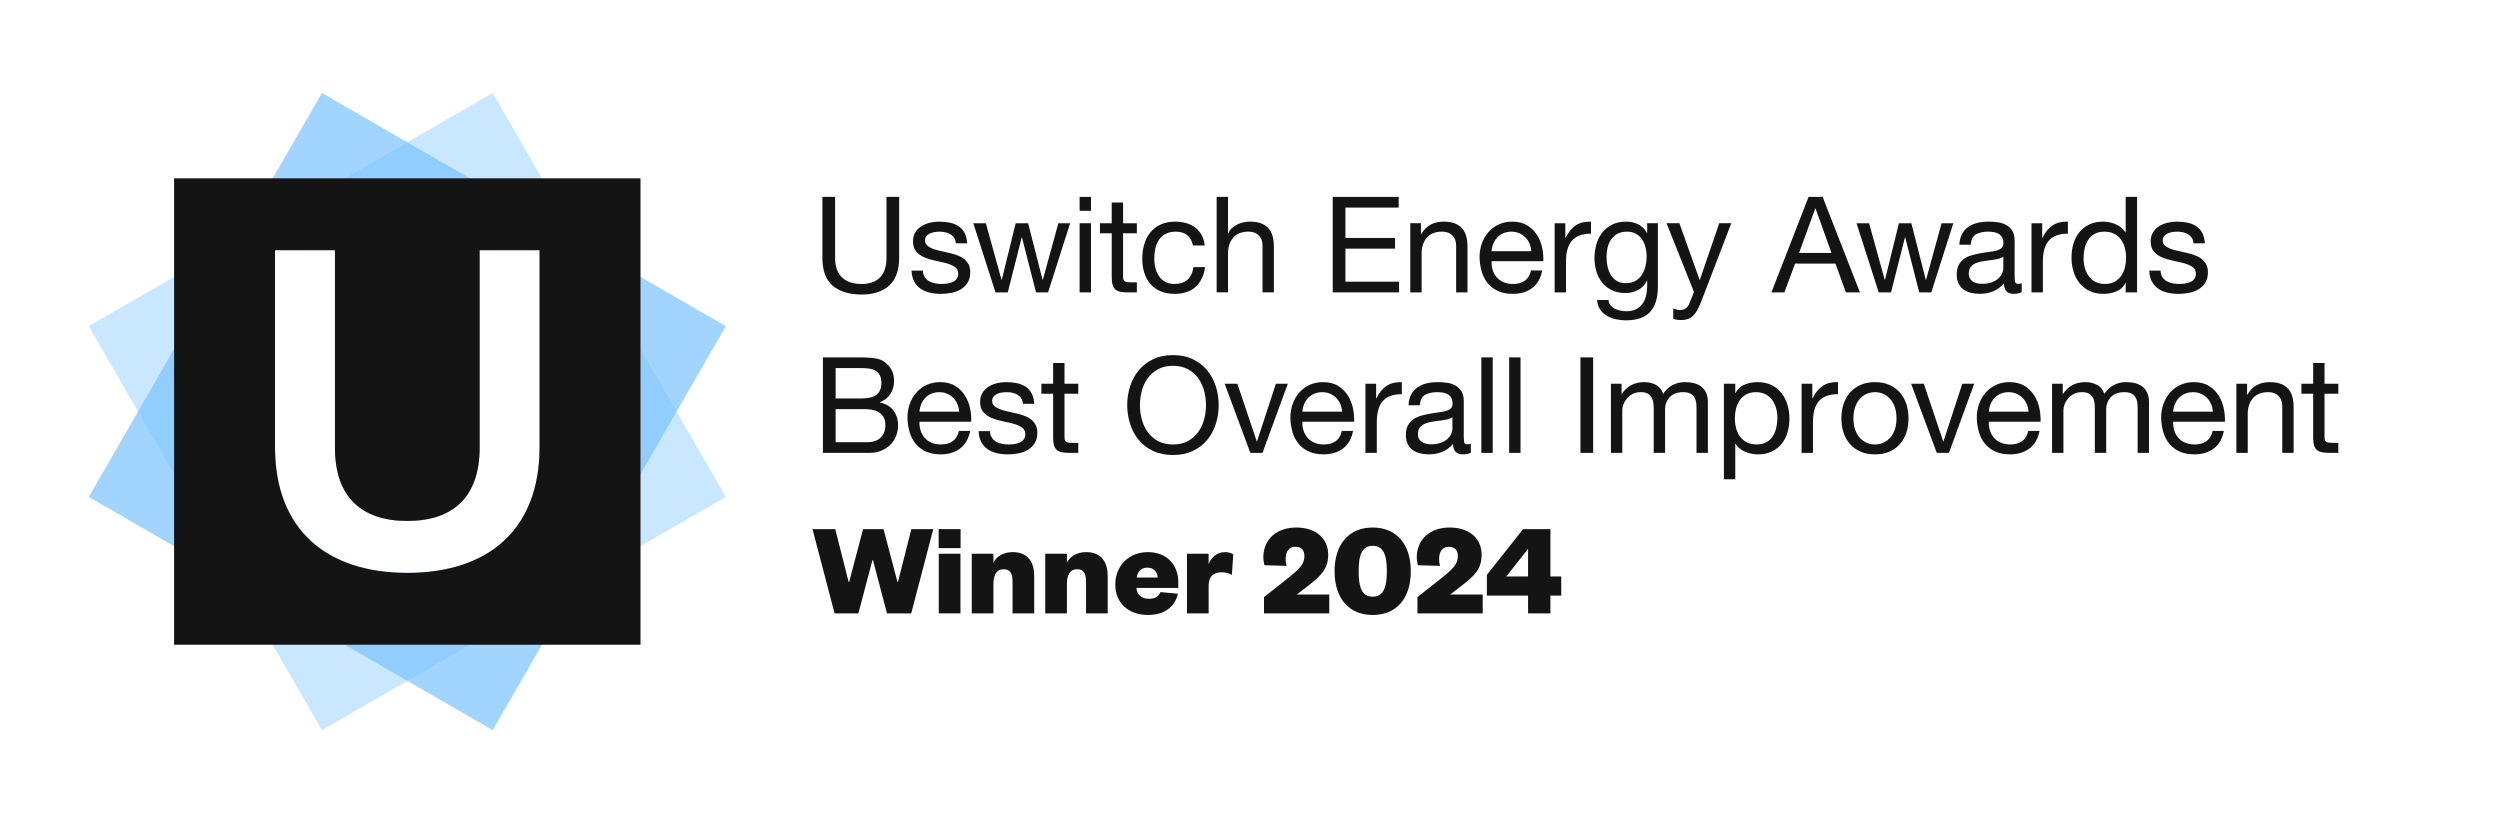 <?xml version="1.0" encoding="UTF-8"?>
<svg id="_01-Telecoms-Awards-MAIN" data-name="01-Telecoms-Awards-MAIN" xmlns="http://www.w3.org/2000/svg" viewBox="0 0 2429.95 800">
  <defs>
    <style>
      .cls-1 {
        opacity: .7;
      }

      .cls-1, .cls-2 {
        fill: #79c3ff;
        isolation: isolate;
      }

      .cls-1, .cls-2, .cls-3 {
        stroke-width: 0px;
      }

      .cls-2 {
        opacity: .4;
      }

      .cls-3 {
        fill: #141414;
      }
    </style>
  </defs>
  <g id="Uswitch-Awards-Logo">
    <g id="U_Logo" data-name="U Logo">
      <path id="_2" data-name="2" class="cls-1" d="m312.92,90.36L86.25,482.97l392.61,226.67,226.67-392.61L312.92,90.36Zm82.97,466.47c-77.23,0-128.57-42.28-128.57-122.1v-191.56h58.25v191.99c0,48.32,26.32,71.19,70.32,71.19s70.32-22.86,70.32-71.19v-191.99h58.25v191.56c0,79.82-49.62,122.1-128.57,122.1Z"/>
      <path id="_1" data-name="1" class="cls-2" d="m478.85,90.36L86.25,317.03l226.67,392.61,392.61-226.67L478.85,90.36Zm-82.97,466.47c-77.23,0-128.57-42.28-128.57-122.1v-191.56h58.25v191.99c0,48.32,26.32,71.19,70.32,71.19s70.32-22.86,70.32-71.19v-191.99h58.25v191.56c0,79.82-49.62,122.1-128.57,122.1Z"/>
      <path id="U" class="cls-3" d="m169.21,173.33v453.34h453.34V173.33H169.21Zm355.24,261.4c0,79.82-49.62,122.1-128.57,122.1s-128.57-42.28-128.57-122.1v-191.56h58.25v191.99c0,48.32,26.32,71.19,70.32,71.19s70.32-22.86,70.32-71.19v-191.99h58.25v191.56Z"/>
    </g>
    <g>
      <path class="cls-3" d="m864.48,277.37c-6.33,5.94-15.34,8.91-27.04,8.91s-21.3-2.84-28.01-8.52c-6.72-5.68-10.08-14.71-10.08-27.1v-59.28h12.35v59.28c0,8.32,2.21,14.62,6.63,18.92s10.79,6.44,19.11,6.44c7.89,0,13.89-2.15,18-6.44,4.12-4.29,6.18-10.6,6.18-18.92v-59.28h12.35v59.28c0,11.87-3.17,20.78-9.49,26.71Z"/>
      <path class="cls-3" d="m898.75,269.18c1.04,1.69,2.4,3.03,4.09,4.03,1.69,1,3.6,1.71,5.72,2.15,2.12.43,4.31.65,6.57.65,1.73,0,3.55-.13,5.46-.39,1.91-.26,3.66-.74,5.26-1.43,1.6-.69,2.92-1.71,3.96-3.06,1.04-1.34,1.56-3.06,1.56-5.14,0-2.86-1.08-5.02-3.25-6.5-2.17-1.47-4.88-2.67-8.12-3.57-3.25-.91-6.78-1.73-10.59-2.47-3.82-.74-7.35-1.78-10.6-3.12-3.25-1.34-5.96-3.23-8.12-5.65-2.17-2.43-3.25-5.81-3.25-10.14,0-3.38.76-6.28,2.28-8.71,1.52-2.43,3.46-4.4,5.85-5.92,2.38-1.52,5.07-2.64,8.06-3.38,2.99-.74,5.96-1.1,8.9-1.1,3.81,0,7.32.33,10.53.98,3.21.65,6.04,1.78,8.52,3.38,2.47,1.6,4.44,3.77,5.91,6.5,1.47,2.73,2.34,6.13,2.6,10.21h-11.05c-.17-2.17-.74-3.96-1.69-5.4-.95-1.43-2.17-2.58-3.64-3.44-1.47-.87-3.1-1.5-4.88-1.89-1.78-.39-3.58-.58-5.4-.58-1.65,0-3.31.13-5,.39-1.69.26-3.23.71-4.62,1.36-1.39.65-2.51,1.52-3.38,2.6-.87,1.08-1.3,2.49-1.3,4.23,0,1.91.67,3.49,2.01,4.75,1.34,1.26,3.06,2.3,5.14,3.12,2.08.82,4.42,1.52,7.02,2.08,2.6.56,5.2,1.15,7.8,1.75,2.77.61,5.48,1.34,8.12,2.21,2.64.87,4.98,2.01,7.02,3.44,2.04,1.43,3.68,3.23,4.94,5.4,1.26,2.17,1.89,4.85,1.89,8.06,0,4.07-.85,7.45-2.54,10.14-1.69,2.69-3.9,4.85-6.63,6.5-2.73,1.65-5.81,2.8-9.23,3.45-3.42.65-6.83.98-10.21.98-3.73,0-7.28-.39-10.66-1.17-3.38-.78-6.37-2.06-8.97-3.83-2.6-1.77-4.68-4.12-6.24-7.02-1.56-2.9-2.43-6.43-2.6-10.59h11.05c.09,2.43.65,4.48,1.69,6.17Z"/>
      <path class="cls-3" d="m1006.99,284.19l-13.65-53.43h-.26l-13.52,53.43h-11.96l-21.58-67.21h12.22l15.21,54.99h.26l13.52-54.99h12.09l14.04,54.99h.26l15.08-54.99h11.44l-21.45,67.21h-11.7Z"/>
      <path class="cls-3" d="m1049.37,204.89v-13.52h11.05v13.52h-11.05Zm11.05,12.09v67.21h-11.05v-67.21h11.05Z"/>
      <path class="cls-3" d="m1105.01,216.98v9.75h-13.39v41.73c0,1.3.11,2.34.32,3.12.22.78.63,1.39,1.24,1.82.61.43,1.45.71,2.54.85,1.08.13,2.49.19,4.22.19h5.07v9.75h-8.45c-2.86,0-5.31-.19-7.34-.58-2.04-.39-3.68-1.1-4.94-2.15-1.26-1.04-2.19-2.51-2.79-4.42-.61-1.91-.91-4.42-.91-7.54v-42.77h-11.44v-9.75h11.44v-20.15h11.05v20.15h13.39Z"/>
      <path class="cls-3" d="m1154.03,228.68c-2.77-2.34-6.5-3.51-11.18-3.51-3.99,0-7.33.74-10.01,2.21-2.69,1.47-4.83,3.42-6.43,5.85-1.6,2.43-2.75,5.22-3.45,8.38-.69,3.17-1.04,6.44-1.04,9.82,0,3.12.37,6.15,1.11,9.1.74,2.95,1.88,5.57,3.45,7.87,1.56,2.3,3.59,4.14,6.11,5.52,2.51,1.39,5.5,2.08,8.97,2.08,5.46,0,9.73-1.43,12.81-4.29,3.08-2.86,4.96-6.89,5.66-12.09h11.31c-1.21,8.32-4.31,14.73-9.29,19.24-4.98,4.51-11.76,6.76-20.34,6.76-5.12,0-9.64-.82-13.58-2.47-3.95-1.65-7.24-3.99-9.88-7.02-2.64-3.03-4.64-6.65-5.98-10.85-1.34-4.2-2.01-8.82-2.01-13.84s.65-9.73,1.95-14.11c1.3-4.38,3.27-8.19,5.92-11.44,2.64-3.25,5.96-5.81,9.95-7.67,3.99-1.86,8.62-2.79,13.91-2.79,3.81,0,7.39.46,10.72,1.37,3.34.91,6.28,2.32,8.84,4.22,2.56,1.91,4.66,4.31,6.31,7.22,1.65,2.9,2.68,6.35,3.12,10.33h-11.44c-.87-4.25-2.69-7.54-5.46-9.88Z"/>
      <path class="cls-3" d="m1193.6,191.37v35.49h.26c.87-2.08,2.08-3.83,3.64-5.27,1.56-1.43,3.32-2.6,5.27-3.51,1.95-.91,3.99-1.58,6.11-2.02,2.12-.43,4.18-.65,6.17-.65,4.42,0,8.1.61,11.05,1.82,2.95,1.21,5.33,2.9,7.15,5.07,1.82,2.17,3.1,4.75,3.83,7.73.74,2.99,1.11,6.31,1.11,9.94v44.2h-11.05v-45.5c0-4.16-1.21-7.45-3.64-9.88-2.43-2.43-5.76-3.64-10.01-3.64-3.38,0-6.3.52-8.78,1.56-2.47,1.04-4.53,2.51-6.17,4.42-1.65,1.91-2.88,4.14-3.71,6.69-.82,2.56-1.23,5.35-1.23,8.39v37.96h-11.05v-92.82h11.05Z"/>
      <path class="cls-3" d="m1359.48,191.37v10.4h-51.74v29.51h48.23v10.4h-48.23v32.11h52.13v10.4h-64.48v-92.82h64.09Z"/>
      <path class="cls-3" d="m1381.15,216.98v10.66h.26c4.59-8.15,11.87-12.22,21.84-12.22,4.42,0,8.1.61,11.05,1.82,2.95,1.21,5.33,2.9,7.15,5.07,1.82,2.17,3.1,4.75,3.83,7.73.74,2.99,1.11,6.31,1.11,9.94v44.2h-11.05v-45.5c0-4.16-1.21-7.45-3.64-9.88-2.43-2.43-5.76-3.64-10.01-3.64-3.38,0-6.3.52-8.78,1.56-2.47,1.04-4.53,2.51-6.17,4.42-1.65,1.91-2.88,4.14-3.71,6.69-.82,2.56-1.23,5.35-1.23,8.39v37.96h-11.05v-67.21h10.4Z"/>
      <path class="cls-3" d="m1489.31,279.9c-5.03,3.81-11.35,5.72-18.98,5.72-5.37,0-10.03-.87-13.97-2.6-3.94-1.73-7.26-4.16-9.95-7.28-2.69-3.12-4.7-6.85-6.04-11.18-1.34-4.33-2.1-9.06-2.27-14.17,0-5.11.78-9.79,2.34-14.04,1.56-4.25,3.75-7.93,6.56-11.05,2.82-3.12,6.15-5.55,10.01-7.28,3.85-1.73,8.08-2.6,12.67-2.6,5.98,0,10.94,1.23,14.88,3.71,3.94,2.47,7.11,5.61,9.49,9.42,2.38,3.81,4.03,7.97,4.94,12.48.91,4.51,1.28,8.8,1.11,12.87h-50.31c-.09,2.95.26,5.74,1.04,8.39.78,2.64,2.04,4.98,3.77,7.02,1.73,2.04,3.94,3.66,6.63,4.88,2.69,1.21,5.85,1.82,9.49,1.82,4.68,0,8.51-1.08,11.5-3.25,2.99-2.17,4.96-5.46,5.92-9.88h10.92c-1.47,7.54-4.72,13.22-9.75,17.03Zm-2.67-43.16c-1-2.34-2.34-4.35-4.03-6.04-1.69-1.69-3.68-3.03-5.98-4.03-2.3-1-4.83-1.5-7.61-1.5s-5.44.5-7.74,1.5c-2.3,1-4.27,2.36-5.91,4.09-1.65,1.73-2.95,3.75-3.9,6.05-.96,2.3-1.52,4.74-1.69,7.34h38.61c-.17-2.6-.76-5.07-1.75-7.41Z"/>
      <path class="cls-3" d="m1521.47,216.98v14.17h.26c2.69-5.46,5.98-9.49,9.88-12.09,3.9-2.6,8.84-3.81,14.82-3.64v11.7c-4.42,0-8.19.61-11.31,1.82-3.12,1.21-5.63,2.99-7.54,5.33-1.91,2.34-3.29,5.18-4.16,8.52-.87,3.34-1.3,7.17-1.3,11.5v29.9h-11.05v-67.21h10.4Z"/>
      <path class="cls-3" d="m1603.89,303.17c-5.03,5.46-12.92,8.19-23.66,8.19-3.12,0-6.3-.35-9.55-1.04-3.25-.69-6.2-1.82-8.84-3.38-2.64-1.56-4.83-3.6-6.57-6.11-1.73-2.51-2.69-5.59-2.86-9.23h11.05c.08,1.99.71,3.68,1.88,5.07,1.17,1.39,2.6,2.51,4.29,3.38,1.69.87,3.53,1.5,5.52,1.89,1.99.39,3.9.58,5.72.58,3.64,0,6.71-.63,9.23-1.89,2.51-1.26,4.59-2.99,6.24-5.2,1.65-2.21,2.84-4.88,3.58-8,.74-3.12,1.1-6.54,1.1-10.27v-4.42h-.26c-1.91,4.16-4.79,7.21-8.64,9.17-3.86,1.95-7.95,2.92-12.29,2.92-5.03,0-9.41-.91-13.13-2.73-3.73-1.82-6.85-4.27-9.36-7.34-2.51-3.08-4.4-6.67-5.66-10.79-1.26-4.12-1.88-8.47-1.88-13.06,0-3.99.52-8.08,1.56-12.29,1.04-4.2,2.77-8.02,5.2-11.44,2.43-3.42,5.63-6.24,9.62-8.45,3.99-2.21,8.88-3.31,14.69-3.31,4.25,0,8.15.93,11.7,2.79,3.55,1.86,6.33,4.66,8.32,8.39h.13v-9.62h10.4v61.49c0,11.01-2.51,19.24-7.54,24.7Zm-14.11-30.23c2.56-1.52,4.62-3.51,6.18-5.98,1.56-2.47,2.71-5.27,3.44-8.38.74-3.12,1.11-6.24,1.11-9.36,0-2.95-.35-5.85-1.04-8.71-.69-2.86-1.8-5.44-3.32-7.73-1.52-2.3-3.49-4.14-5.92-5.52-2.43-1.39-5.37-2.08-8.84-2.08s-6.59.67-9.1,2.02c-2.51,1.34-4.57,3.14-6.17,5.4-1.61,2.25-2.78,4.85-3.51,7.8-.74,2.95-1.1,6.02-1.1,9.23,0,3.03.3,6.07.91,9.1.61,3.03,1.65,5.79,3.12,8.25,1.47,2.47,3.42,4.46,5.85,5.98,2.43,1.52,5.46,2.27,9.1,2.27s6.74-.76,9.29-2.27Z"/>
      <path class="cls-3" d="m1653.52,293.16c-1.3,3.29-2.58,6.06-3.83,8.32-1.26,2.25-2.64,4.09-4.16,5.52-1.52,1.43-3.21,2.47-5.07,3.12-1.86.65-4.01.98-6.43.98-1.3,0-2.6-.09-3.9-.26-1.3-.17-2.56-.48-3.77-.91v-10.14c.95.43,2.06.8,3.31,1.1,1.26.3,2.32.46,3.19.46,2.25,0,4.14-.54,5.65-1.62,1.52-1.08,2.67-2.62,3.45-4.62l4.55-11.31-26.65-66.82h12.48l19.63,54.99h.26l18.85-54.99h11.7l-29.25,76.18Z"/>
      <path class="cls-3" d="m1771.56,191.37l36.27,92.82h-13.65l-10.14-27.95h-39.26l-10.4,27.95h-12.61l36.14-92.82h13.65Zm8.58,54.47l-15.47-43.29h-.26l-15.73,43.29h31.46Z"/>
      <path class="cls-3" d="m1865.46,284.19l-13.65-53.43h-.26l-13.52,53.43h-11.96l-21.58-67.21h12.22l15.21,54.99h.26l13.52-54.99h12.09l14.04,54.99h.26l15.08-54.99h11.44l-21.45,67.21h-11.7Z"/>
      <path class="cls-3" d="m1965.09,283.93c-1.91,1.12-4.55,1.69-7.93,1.69-2.86,0-5.13-.8-6.82-2.41-1.69-1.6-2.54-4.23-2.54-7.86-3.04,3.64-6.57,6.26-10.6,7.86-4.03,1.6-8.38,2.41-13.06,2.41-3.04,0-5.92-.35-8.65-1.04-2.73-.69-5.09-1.78-7.08-3.25-1.99-1.47-3.57-3.4-4.75-5.79-1.17-2.38-1.75-5.27-1.75-8.65,0-3.81.65-6.93,1.95-9.36,1.3-2.43,3.01-4.4,5.13-5.92,2.12-1.52,4.55-2.67,7.28-3.44,2.73-.78,5.53-1.43,8.38-1.95,3.03-.61,5.92-1.06,8.65-1.37,2.73-.3,5.13-.74,7.21-1.3,2.08-.56,3.73-1.39,4.94-2.47,1.21-1.08,1.82-2.66,1.82-4.74,0-2.43-.46-4.38-1.37-5.85-.91-1.47-2.08-2.6-3.51-3.38-1.43-.78-3.03-1.3-4.81-1.56-1.78-.26-3.53-.39-5.27-.39-4.68,0-8.58.89-11.7,2.67-3.12,1.78-4.81,5.13-5.07,10.08h-11.05c.17-4.16,1.04-7.67,2.6-10.53,1.56-2.86,3.64-5.18,6.24-6.96,2.6-1.78,5.57-3.05,8.91-3.83,3.33-.78,6.91-1.17,10.72-1.17,3.03,0,6.04.22,9.04.65s5.7,1.32,8.12,2.66c2.42,1.34,4.38,3.22,5.85,5.64,1.47,2.42,2.21,5.58,2.21,9.47v34.51c0,2.6.15,4.5.46,5.71.3,1.21,1.32,1.82,3.06,1.82.95,0,2.08-.17,3.38-.52v8.58Zm-17.94-34.45c-1.39,1.04-3.21,1.79-5.46,2.26-2.25.48-4.62.86-7.08,1.16-2.47.3-4.96.65-7.47,1.04-2.51.39-4.77,1.01-6.76,1.87-1.99.86-3.62,2.09-4.88,3.69-1.26,1.6-1.88,3.77-1.88,6.53,0,1.81.37,3.34,1.11,4.59.74,1.25,1.69,2.26,2.86,3.04,1.17.78,2.54,1.34,4.1,1.68,1.56.35,3.21.52,4.94.52,3.64,0,6.76-.5,9.36-1.49,2.6-.99,4.72-2.24,6.37-3.75,1.64-1.51,2.86-3.15,3.64-4.92s1.17-3.43,1.17-4.98v-11.25Z"/>
      <path class="cls-3" d="m1984.99,216.98v14.17h.26c2.69-5.46,5.98-9.49,9.88-12.09,3.9-2.6,8.84-3.81,14.82-3.64v11.7c-4.42,0-8.19.61-11.31,1.82-3.12,1.21-5.63,2.99-7.54,5.33-1.91,2.34-3.29,5.18-4.16,8.52-.87,3.34-1.3,7.17-1.3,11.5v29.9h-11.05v-67.21h10.4Z"/>
      <path class="cls-3" d="m2066.12,284.19v-9.1h-.26c-1.82,3.73-4.68,6.41-8.58,8.06-3.9,1.65-8.19,2.47-12.87,2.47-5.2,0-9.73-.96-13.58-2.86-3.86-1.91-7.06-4.46-9.62-7.67-2.56-3.21-4.49-6.93-5.79-11.18-1.3-4.25-1.95-8.75-1.95-13.52s.63-9.27,1.89-13.52c1.25-4.25,3.16-7.95,5.72-11.12,2.55-3.16,5.76-5.68,9.62-7.54,3.86-1.86,8.34-2.79,13.46-2.79,1.73,0,3.59.17,5.59.52,1.99.35,3.99.93,5.98,1.75,1.99.82,3.88,1.91,5.66,3.25,1.78,1.34,3.27,3.01,4.49,5h.26v-34.58h11.05v92.82h-11.05Zm-39.71-23.85c.82,2.99,2.08,5.65,3.77,8,1.69,2.34,3.86,4.2,6.5,5.59,2.64,1.39,5.74,2.08,9.29,2.08s6.89-.74,9.49-2.21c2.6-1.47,4.72-3.4,6.37-5.79,1.65-2.38,2.84-5.09,3.58-8.12.74-3.03,1.1-6.11,1.1-9.23,0-3.29-.39-6.48-1.17-9.56-.78-3.08-2.01-5.78-3.71-8.12-1.69-2.34-3.88-4.22-6.56-5.65-2.69-1.43-5.94-2.15-9.75-2.15s-6.89.74-9.49,2.21c-2.6,1.47-4.68,3.42-6.24,5.85-1.56,2.43-2.69,5.2-3.38,8.32-.69,3.12-1.04,6.33-1.04,9.62,0,3.12.41,6.17,1.24,9.17Z"/>
      <path class="cls-3" d="m2101.73,269.18c1.04,1.69,2.41,3.03,4.1,4.03,1.69,1,3.59,1.71,5.72,2.15,2.12.43,4.31.65,6.57.65,1.73,0,3.55-.13,5.46-.39,1.91-.26,3.66-.74,5.26-1.43,1.6-.69,2.92-1.71,3.96-3.06,1.04-1.34,1.56-3.06,1.56-5.14,0-2.86-1.08-5.02-3.25-6.5-2.17-1.47-4.88-2.67-8.12-3.57-3.25-.91-6.78-1.73-10.6-2.47-3.81-.74-7.34-1.78-10.59-3.12-3.25-1.34-5.96-3.23-8.12-5.65-2.17-2.43-3.25-5.81-3.25-10.14,0-3.38.76-6.28,2.28-8.71,1.51-2.43,3.46-4.4,5.85-5.92,2.38-1.52,5.07-2.64,8.06-3.38,2.99-.74,5.96-1.1,8.91-1.1,3.81,0,7.32.33,10.53.98,3.21.65,6.04,1.78,8.51,3.38,2.47,1.6,4.44,3.77,5.92,6.5,1.47,2.73,2.34,6.13,2.6,10.21h-11.05c-.17-2.17-.74-3.96-1.69-5.4-.96-1.43-2.17-2.58-3.64-3.44-1.48-.87-3.1-1.5-4.88-1.89-1.78-.39-3.58-.58-5.4-.58-1.65,0-3.32.13-5,.39-1.69.26-3.23.71-4.62,1.36-1.39.65-2.51,1.52-3.38,2.6-.87,1.08-1.3,2.49-1.3,4.23,0,1.91.67,3.49,2.01,4.75,1.34,1.26,3.06,2.3,5.13,3.12,2.08.82,4.42,1.52,7.02,2.08,2.6.56,5.2,1.15,7.8,1.75,2.77.61,5.48,1.34,8.12,2.21,2.64.87,4.98,2.01,7.02,3.44,2.04,1.43,3.68,3.23,4.94,5.4,1.26,2.17,1.88,4.85,1.88,8.06,0,4.07-.84,7.45-2.53,10.14-1.69,2.69-3.9,4.85-6.63,6.5-2.73,1.65-5.81,2.8-9.23,3.45-3.42.65-6.83.98-10.21.98-3.73,0-7.28-.39-10.66-1.17-3.38-.78-6.37-2.06-8.97-3.83-2.6-1.77-4.68-4.12-6.24-7.02-1.56-2.9-2.43-6.43-2.6-10.59h11.05c.08,2.43.65,4.48,1.69,6.17Z"/>
      <path class="cls-3" d="m833.54,347.37c1.99,0,4.14.02,6.43.06,2.3.04,4.57.17,6.83.39,2.25.22,4.35.54,6.3.98,1.95.44,3.62,1.08,5,1.95,3.03,1.82,5.61,4.33,7.74,7.54,2.12,3.21,3.18,7.15,3.18,11.83,0,4.94-1.19,9.21-3.57,12.81-2.38,3.6-5.79,6.26-10.21,8v.26c5.72,1.21,10.09,3.81,13.13,7.8,3.03,3.99,4.55,8.84,4.55,14.56,0,3.38-.61,6.67-1.82,9.88-1.21,3.21-3.01,6.04-5.39,8.51-2.38,2.47-5.33,4.46-8.84,5.98-3.51,1.52-7.56,2.28-12.16,2.28h-44.85v-92.82h33.67Zm3.38,39.91c7.02,0,12.07-1.23,15.14-3.71,3.08-2.47,4.62-6.17,4.62-11.12,0-3.29-.52-5.89-1.56-7.8-1.04-1.91-2.47-3.38-4.29-4.42-1.82-1.04-3.92-1.71-6.31-2.01-2.38-.3-4.92-.46-7.6-.46h-24.7v29.51h24.7Zm6.24,42.51c5.46,0,9.73-1.47,12.8-4.42,3.08-2.95,4.62-7.02,4.62-12.22,0-3.03-.57-5.54-1.69-7.54-1.13-1.99-2.62-3.58-4.49-4.75-1.86-1.17-4.01-1.99-6.43-2.47-2.43-.48-4.94-.71-7.54-.71h-28.21v32.11h30.94Z"/>
      <path class="cls-3" d="m933.24,435.9c-5.03,3.81-11.35,5.72-18.98,5.72-5.38,0-10.03-.87-13.98-2.6-3.94-1.73-7.26-4.16-9.94-7.28-2.69-3.12-4.7-6.84-6.04-11.18-1.34-4.33-2.1-9.06-2.28-14.17,0-5.11.78-9.79,2.34-14.04,1.56-4.25,3.75-7.93,6.57-11.05,2.82-3.12,6.15-5.55,10.01-7.28,3.86-1.73,8.08-2.6,12.67-2.6,5.98,0,10.94,1.23,14.88,3.7,3.94,2.47,7.11,5.61,9.49,9.43,2.38,3.81,4.03,7.97,4.94,12.48.91,4.51,1.28,8.8,1.1,12.87h-50.31c-.09,2.95.26,5.74,1.04,8.38.78,2.64,2.04,4.99,3.77,7.02,1.73,2.04,3.94,3.66,6.63,4.88,2.69,1.21,5.85,1.82,9.49,1.82,4.68,0,8.52-1.08,11.5-3.25,2.99-2.17,4.96-5.46,5.92-9.88h10.92c-1.47,7.54-4.72,13.22-9.75,17.03Zm-2.67-43.16c-1-2.34-2.34-4.35-4.03-6.04-1.69-1.69-3.68-3.03-5.98-4.03-2.3-1-4.83-1.49-7.6-1.49s-5.44.5-7.74,1.49c-2.3,1-4.27,2.36-5.92,4.1-1.65,1.73-2.95,3.75-3.9,6.04-.95,2.3-1.52,4.75-1.69,7.34h38.61c-.17-2.6-.76-5.07-1.76-7.41Z"/>
      <path class="cls-3" d="m963.93,425.18c1.04,1.69,2.41,3.03,4.1,4.03,1.69,1,3.59,1.71,5.72,2.15,2.12.43,4.31.65,6.56.65,1.73,0,3.55-.13,5.46-.39,1.91-.26,3.66-.74,5.27-1.43,1.6-.69,2.92-1.71,3.96-3.06,1.04-1.34,1.56-3.05,1.56-5.13,0-2.86-1.08-5.03-3.25-6.5-2.17-1.47-4.88-2.67-8.12-3.58-3.25-.91-6.78-1.73-10.59-2.47-3.81-.74-7.34-1.78-10.59-3.12-3.25-1.34-5.96-3.23-8.12-5.65-2.17-2.43-3.25-5.81-3.25-10.14,0-3.38.76-6.28,2.27-8.71,1.52-2.42,3.47-4.4,5.85-5.92,2.38-1.52,5.07-2.64,8.06-3.38,2.99-.74,5.96-1.1,8.91-1.1,3.81,0,7.32.32,10.53.97,3.21.65,6.04,1.78,8.51,3.38,2.47,1.6,4.44,3.77,5.92,6.5,1.47,2.73,2.34,6.13,2.6,10.21h-11.05c-.17-2.17-.74-3.96-1.69-5.4-.96-1.43-2.17-2.58-3.64-3.44-1.47-.87-3.1-1.5-4.88-1.88-1.78-.39-3.58-.58-5.39-.58-1.65,0-3.32.13-5,.39-1.69.26-3.23.71-4.62,1.37-1.39.65-2.51,1.52-3.38,2.6-.87,1.08-1.3,2.49-1.3,4.22,0,1.91.67,3.49,2.01,4.75,1.34,1.26,3.05,2.3,5.13,3.12,2.08.83,4.42,1.52,7.02,2.08,2.6.56,5.2,1.15,7.8,1.76,2.77.61,5.48,1.34,8.12,2.21,2.64.87,4.98,2.02,7.02,3.45,2.04,1.43,3.68,3.23,4.94,5.39,1.25,2.17,1.88,4.86,1.88,8.06,0,4.07-.84,7.45-2.54,10.14-1.69,2.69-3.9,4.85-6.63,6.5-2.73,1.65-5.81,2.79-9.23,3.45-3.42.65-6.83.97-10.21.97-3.73,0-7.28-.39-10.66-1.17-3.38-.78-6.37-2.06-8.97-3.83-2.6-1.78-4.68-4.12-6.24-7.02-1.56-2.9-2.43-6.44-2.6-10.6h11.05c.08,2.43.65,4.49,1.69,6.18Z"/>
      <path class="cls-3" d="m1048.06,372.98v9.75h-13.39v41.73c0,1.3.11,2.34.33,3.12.21.78.63,1.39,1.24,1.82.6.43,1.45.71,2.53.84,1.08.13,2.49.2,4.23.2h5.07v9.75h-8.45c-2.86,0-5.31-.2-7.35-.58-2.04-.39-3.68-1.11-4.94-2.15-1.26-1.04-2.19-2.51-2.79-4.42-.61-1.91-.91-4.42-.91-7.54v-42.77h-11.44v-9.75h11.44v-20.15h11.05v20.15h13.39Z"/>
      <path class="cls-3" d="m1098.43,375.52c1.86-5.85,4.66-11.03,8.38-15.54,3.73-4.51,8.36-8.1,13.91-10.79,5.54-2.69,12-4.03,19.37-4.03s13.82,1.34,19.37,4.03c5.54,2.69,10.18,6.28,13.91,10.79,3.72,4.51,6.52,9.68,8.38,15.54,1.86,5.85,2.79,11.94,2.79,18.26s-.93,12.42-2.79,18.27c-1.87,5.85-4.66,11.03-8.38,15.53-3.73,4.51-8.37,8.08-13.91,10.73-5.55,2.64-12,3.96-19.37,3.96s-13.83-1.32-19.37-3.96c-5.55-2.64-10.18-6.22-13.91-10.73-3.73-4.5-6.52-9.68-8.38-15.53-1.87-5.85-2.79-11.94-2.79-18.27s.93-12.42,2.79-18.26Zm11.38,32.11c1.21,4.55,3.12,8.65,5.72,12.29,2.6,3.64,5.94,6.57,10.01,8.78,4.07,2.21,8.93,3.31,14.56,3.31s10.49-1.1,14.56-3.31c4.07-2.21,7.41-5.13,10.01-8.78,2.6-3.64,4.5-7.73,5.72-12.29,1.21-4.55,1.82-9.17,1.82-13.85s-.61-9.29-1.82-13.84c-1.21-4.55-3.12-8.65-5.72-12.29-2.6-3.64-5.94-6.56-10.01-8.77-4.07-2.21-8.93-3.31-14.56-3.31s-10.49,1.1-14.56,3.31c-4.07,2.21-7.41,5.14-10.01,8.77-2.6,3.64-4.51,7.74-5.72,12.29-1.21,4.55-1.82,9.17-1.82,13.84s.61,9.3,1.82,13.85Z"/>
      <path class="cls-3" d="m1215.31,440.19l-24.96-67.21h12.35l18.85,56.03h.26l18.33-56.03h11.57l-24.57,67.21h-11.83Z"/>
      <path class="cls-3" d="m1305.42,435.9c-5.03,3.81-11.35,5.72-18.98,5.72-5.37,0-10.03-.87-13.97-2.6-3.94-1.73-7.26-4.16-9.95-7.28-2.69-3.12-4.7-6.84-6.04-11.18-1.34-4.33-2.1-9.06-2.27-14.17,0-5.11.78-9.79,2.34-14.04,1.56-4.25,3.75-7.93,6.56-11.05,2.82-3.12,6.15-5.55,10.01-7.28,3.85-1.73,8.08-2.6,12.67-2.6,5.98,0,10.94,1.23,14.88,3.7,3.94,2.47,7.11,5.61,9.49,9.43,2.38,3.81,4.03,7.97,4.94,12.48.91,4.51,1.28,8.8,1.11,12.87h-50.31c-.09,2.95.26,5.74,1.04,8.38.78,2.64,2.04,4.99,3.77,7.02,1.73,2.04,3.94,3.66,6.63,4.88,2.69,1.21,5.85,1.82,9.49,1.82,4.68,0,8.51-1.08,11.5-3.25,2.99-2.17,4.96-5.46,5.92-9.88h10.92c-1.47,7.54-4.72,13.22-9.75,17.03Zm-2.67-43.16c-1-2.34-2.34-4.35-4.03-6.04s-3.68-3.03-5.98-4.03c-2.3-1-4.83-1.49-7.61-1.49s-5.44.5-7.74,1.49c-2.3,1-4.27,2.36-5.91,4.1-1.65,1.73-2.95,3.75-3.9,6.04-.96,2.3-1.52,4.75-1.69,7.34h38.61c-.17-2.6-.76-5.07-1.75-7.41Z"/>
      <path class="cls-3" d="m1337.58,372.98v14.17h.26c2.69-5.46,5.98-9.49,9.88-12.09,3.9-2.6,8.84-3.81,14.82-3.64v11.7c-4.42,0-8.19.61-11.31,1.82-3.12,1.21-5.63,2.99-7.54,5.33-1.91,2.34-3.29,5.18-4.16,8.51-.87,3.34-1.3,7.17-1.3,11.51v29.9h-11.05v-67.21h10.4Z"/>
      <path class="cls-3" d="m1429.67,439.93c-1.91,1.12-4.55,1.69-7.93,1.69-2.86,0-5.13-.8-6.83-2.4-1.69-1.6-2.54-4.23-2.54-7.87-3.03,3.64-6.56,6.26-10.59,7.87-4.03,1.6-8.38,2.4-13.06,2.4-3.04,0-5.92-.35-8.65-1.04-2.73-.69-5.09-1.78-7.08-3.25-1.99-1.47-3.58-3.4-4.75-5.78-1.17-2.38-1.75-5.27-1.75-8.65,0-3.81.65-6.93,1.95-9.36,1.3-2.42,3.01-4.4,5.13-5.92,2.12-1.51,4.55-2.67,7.28-3.44,2.73-.78,5.52-1.43,8.38-1.95,3.03-.61,5.92-1.06,8.65-1.37,2.73-.3,5.13-.74,7.21-1.3,2.08-.56,3.72-1.39,4.94-2.47,1.21-1.08,1.82-2.67,1.82-4.75,0-2.43-.46-4.38-1.37-5.85-.91-1.47-2.08-2.6-3.51-3.38-1.43-.78-3.04-1.3-4.81-1.56-1.78-.26-3.53-.39-5.27-.39-4.68,0-8.58.89-11.7,2.66-3.12,1.78-4.81,5.14-5.07,10.08h-11.05c.17-4.16,1.04-7.67,2.6-10.53,1.56-2.86,3.64-5.18,6.24-6.96,2.6-1.78,5.57-3.06,8.9-3.83,3.34-.78,6.91-1.17,10.73-1.17,3.03,0,6.04.22,9.04.65,2.99.43,5.7,1.32,8.12,2.66,2.42,1.34,4.38,3.22,5.85,5.64,1.47,2.42,2.21,5.58,2.21,9.47v34.51c0,2.6.15,4.5.46,5.71.3,1.21,1.32,1.82,3.05,1.82.95,0,2.08-.17,3.38-.52v8.58Zm-17.94-34.45c-1.39,1.04-3.21,1.79-5.46,2.26-2.25.48-4.62.86-7.08,1.16-2.47.3-4.96.65-7.48,1.04-2.51.39-4.77,1.01-6.76,1.88-1.99.86-3.62,2.09-4.88,3.69-1.26,1.6-1.88,3.77-1.88,6.53,0,1.81.37,3.34,1.1,4.59.74,1.25,1.69,2.26,2.86,3.04,1.17.78,2.54,1.34,4.09,1.68,1.56.35,3.21.52,4.94.52,3.64,0,6.76-.5,9.36-1.49,2.6-.99,4.72-2.24,6.37-3.75,1.65-1.51,2.86-3.15,3.64-4.92.78-1.77,1.17-3.43,1.17-4.98v-11.25Z"/>
      <path class="cls-3" d="m1450.89,347.37v92.82h-11.05v-92.82h11.05Z"/>
      <path class="cls-3" d="m1477.92,347.37v92.82h-11.05v-92.82h11.05Z"/>
      <path class="cls-3" d="m1548.51,347.37v92.82h-12.35v-92.82h12.35Z"/>
      <path class="cls-3" d="m1576.16,372.98v9.88h.26c5.03-7.62,12.26-11.44,21.71-11.44,4.16,0,7.93.87,11.31,2.6,3.38,1.73,5.76,4.68,7.15,8.84,2.25-3.64,5.22-6.46,8.91-8.45,3.68-1.99,7.74-2.99,12.16-2.99,3.38,0,6.43.37,9.17,1.1,2.73.74,5.07,1.88,7.02,3.45,1.95,1.56,3.47,3.58,4.55,6.04,1.08,2.47,1.62,5.44,1.62,8.91v49.27h-11.05v-44.07c0-2.08-.17-4.03-.52-5.85-.35-1.82-1-3.4-1.95-4.75-.96-1.34-2.28-2.41-3.96-3.18-1.69-.78-3.88-1.17-6.57-1.17-5.46,0-9.75,1.56-12.87,4.68s-4.68,7.28-4.68,12.48v41.86h-11.05v-44.07c0-2.17-.2-4.16-.58-5.98-.39-1.82-1.06-3.4-2.02-4.75-.95-1.34-2.23-2.38-3.83-3.12-1.6-.74-3.66-1.1-6.17-1.1-3.21,0-5.96.65-8.25,1.95-2.3,1.3-4.16,2.86-5.59,4.68-1.43,1.82-2.47,3.71-3.12,5.65-.65,1.95-.97,3.58-.97,4.88v41.86h-11.05v-67.21h10.4Z"/>
      <path class="cls-3" d="m1686.64,372.98v9.1h.26c1.82-3.72,4.68-6.43,8.58-8.12,3.9-1.69,8.19-2.53,12.87-2.53,5.2,0,9.73.95,13.58,2.86,3.86,1.91,7.06,4.49,9.62,7.74,2.56,3.25,4.49,7,5.79,11.25,1.3,4.25,1.95,8.75,1.95,13.52s-.63,9.27-1.88,13.52c-1.26,4.25-3.17,7.95-5.72,11.11-2.56,3.17-5.76,5.66-9.62,7.48-3.86,1.82-8.34,2.73-13.45,2.73-1.65,0-3.49-.17-5.53-.52-2.04-.35-4.05-.91-6.04-1.69-2-.78-3.88-1.84-5.66-3.18-1.78-1.34-3.27-3.01-4.49-5h-.26v34.58h-11.05v-92.82h11.05Zm39.71,23.85c-.82-2.99-2.08-5.65-3.77-7.99-1.69-2.34-3.86-4.2-6.5-5.59-2.64-1.38-5.74-2.08-9.29-2.08-3.73,0-6.89.74-9.49,2.21-2.6,1.47-4.72,3.4-6.37,5.78-1.65,2.38-2.84,5.09-3.58,8.12-.74,3.04-1.1,6.11-1.1,9.23,0,3.29.39,6.48,1.17,9.55.78,3.08,2.01,5.79,3.71,8.12,1.69,2.34,3.88,4.23,6.56,5.66,2.69,1.43,5.94,2.14,9.75,2.14s7-.74,9.56-2.21c2.55-1.47,4.62-3.42,6.17-5.85,1.56-2.43,2.69-5.2,3.38-8.32.69-3.12,1.04-6.33,1.04-9.62,0-3.12-.41-6.18-1.24-9.17Z"/>
      <path class="cls-3" d="m1761.52,372.98v14.17h.26c2.69-5.46,5.98-9.49,9.88-12.09,3.9-2.6,8.84-3.81,14.82-3.64v11.7c-4.42,0-8.19.61-11.31,1.82-3.12,1.21-5.63,2.99-7.54,5.33-1.91,2.34-3.29,5.18-4.16,8.51-.87,3.34-1.3,7.17-1.3,11.51v29.9h-11.05v-67.21h10.4Z"/>
      <path class="cls-3" d="m1791.87,392.81c1.39-4.29,3.47-8.02,6.24-11.18,2.77-3.16,6.2-5.65,10.27-7.47,4.07-1.82,8.75-2.73,14.04-2.73s10.08.91,14.11,2.73,7.43,4.31,10.21,7.47c2.77,3.17,4.85,6.89,6.24,11.18,1.38,4.29,2.08,8.9,2.08,13.85s-.7,9.54-2.08,13.78c-1.39,4.25-3.47,7.95-6.24,11.12-2.77,3.16-6.17,5.63-10.21,7.41s-8.73,2.67-14.11,2.67-9.97-.89-14.04-2.67c-4.07-1.78-7.5-4.25-10.27-7.41-2.77-3.16-4.85-6.87-6.24-11.12-1.39-4.25-2.08-8.84-2.08-13.78s.69-9.56,2.08-13.85Zm11.25,24.7c1.08,3.16,2.58,5.81,4.49,7.93,1.91,2.12,4.14,3.75,6.69,4.88,2.56,1.13,5.27,1.69,8.12,1.69s5.57-.56,8.12-1.69c2.56-1.12,4.79-2.75,6.7-4.88,1.91-2.12,3.4-4.77,4.49-7.93,1.08-3.16,1.62-6.78,1.62-10.86s-.54-7.69-1.62-10.85c-1.08-3.16-2.58-5.83-4.49-8-1.91-2.17-4.14-3.81-6.7-4.94-2.56-1.12-5.26-1.69-8.12-1.69s-5.57.56-8.12,1.69c-2.56,1.13-4.79,2.77-6.69,4.94-1.91,2.17-3.4,4.83-4.49,8-1.08,3.16-1.62,6.78-1.62,10.85s.54,7.69,1.62,10.86Z"/>
      <path class="cls-3" d="m1882.51,440.19l-24.96-67.21h12.35l18.85,56.03h.26l18.33-56.03h11.57l-24.57,67.21h-11.83Z"/>
      <path class="cls-3" d="m1972.61,435.9c-5.03,3.81-11.36,5.72-18.98,5.72-5.38,0-10.03-.87-13.97-2.6-3.95-1.73-7.26-4.16-9.95-7.28-2.69-3.12-4.7-6.84-6.04-11.18-1.34-4.33-2.1-9.06-2.28-14.17,0-5.11.78-9.79,2.34-14.04,1.56-4.25,3.75-7.93,6.57-11.05,2.82-3.12,6.15-5.55,10.01-7.28,3.86-1.73,8.08-2.6,12.67-2.6,5.98,0,10.94,1.23,14.89,3.7,3.94,2.47,7.11,5.61,9.49,9.43,2.38,3.81,4.03,7.97,4.94,12.48.91,4.51,1.28,8.8,1.11,12.87h-50.31c-.09,2.95.26,5.74,1.04,8.38.78,2.64,2.04,4.99,3.77,7.02,1.73,2.04,3.94,3.66,6.63,4.88,2.68,1.21,5.85,1.82,9.49,1.82,4.68,0,8.52-1.08,11.51-3.25,2.99-2.17,4.96-5.46,5.92-9.88h10.92c-1.47,7.54-4.72,13.22-9.75,17.03Zm-2.67-43.16c-1-2.34-2.34-4.35-4.03-6.04-1.69-1.69-3.68-3.03-5.98-4.03-2.3-1-4.83-1.49-7.6-1.49s-5.44.5-7.74,1.49c-2.3,1-4.27,2.36-5.92,4.1-1.65,1.73-2.95,3.75-3.9,6.04-.96,2.3-1.52,4.75-1.69,7.34h38.61c-.17-2.6-.76-5.07-1.75-7.41Z"/>
      <path class="cls-3" d="m2004.94,372.98v9.88h.26c5.02-7.62,12.26-11.44,21.71-11.44,4.16,0,7.93.87,11.31,2.6,3.38,1.73,5.76,4.68,7.15,8.84,2.25-3.64,5.22-6.46,8.9-8.45,3.68-1.99,7.74-2.99,12.16-2.99,3.38,0,6.43.37,9.17,1.1,2.73.74,5.07,1.88,7.02,3.45,1.95,1.56,3.47,3.58,4.55,6.04,1.08,2.47,1.62,5.44,1.62,8.91v49.27h-11.05v-44.07c0-2.08-.17-4.03-.52-5.85-.35-1.82-1-3.4-1.95-4.75-.95-1.34-2.27-2.41-3.96-3.18-1.69-.78-3.88-1.17-6.57-1.17-5.46,0-9.75,1.56-12.87,4.68-3.12,3.12-4.68,7.28-4.68,12.48v41.86h-11.05v-44.07c0-2.17-.2-4.16-.58-5.98-.39-1.82-1.06-3.4-2.01-4.75-.96-1.34-2.23-2.38-3.83-3.12-1.61-.74-3.66-1.1-6.18-1.1-3.21,0-5.96.65-8.25,1.95-2.3,1.3-4.16,2.86-5.59,4.68-1.43,1.82-2.47,3.71-3.12,5.65-.65,1.95-.97,3.58-.97,4.88v41.86h-11.05v-67.21h10.4Z"/>
      <path class="cls-3" d="m2151.79,435.9c-5.03,3.81-11.36,5.72-18.98,5.72-5.38,0-10.03-.87-13.97-2.6-3.95-1.73-7.26-4.16-9.95-7.28-2.69-3.12-4.7-6.84-6.04-11.18-1.34-4.33-2.1-9.06-2.28-14.17,0-5.11.78-9.79,2.34-14.04,1.56-4.25,3.75-7.93,6.57-11.05,2.82-3.12,6.15-5.55,10.01-7.28,3.86-1.73,8.08-2.6,12.67-2.6,5.98,0,10.94,1.23,14.89,3.7,3.94,2.47,7.11,5.61,9.49,9.43,2.38,3.81,4.03,7.97,4.94,12.48.91,4.51,1.28,8.8,1.11,12.87h-50.31c-.09,2.95.26,5.74,1.04,8.38.78,2.64,2.04,4.99,3.77,7.02,1.73,2.04,3.94,3.66,6.63,4.88,2.68,1.21,5.85,1.82,9.49,1.82,4.68,0,8.52-1.08,11.51-3.25,2.99-2.17,4.96-5.46,5.92-9.88h10.92c-1.47,7.54-4.72,13.22-9.75,17.03Zm-2.67-43.16c-1-2.34-2.34-4.35-4.03-6.04-1.69-1.69-3.68-3.03-5.98-4.03-2.3-1-4.83-1.49-7.6-1.49s-5.44.5-7.74,1.49c-2.3,1-4.27,2.36-5.92,4.1-1.65,1.73-2.95,3.75-3.9,6.04-.96,2.3-1.52,4.75-1.69,7.34h38.61c-.17-2.6-.76-5.07-1.75-7.41Z"/>
      <path class="cls-3" d="m2184.12,372.98v10.66h.26c4.59-8.15,11.87-12.22,21.84-12.22,4.42,0,8.1.61,11.05,1.82,2.95,1.21,5.33,2.91,7.15,5.07,1.82,2.17,3.1,4.75,3.84,7.74.73,2.99,1.1,6.3,1.1,9.94v44.2h-11.05v-45.5c0-4.16-1.21-7.45-3.64-9.88-2.43-2.43-5.76-3.64-10.01-3.64-3.38,0-6.3.52-8.77,1.56-2.47,1.04-4.53,2.51-6.18,4.42-1.65,1.91-2.88,4.14-3.7,6.7-.83,2.56-1.24,5.35-1.24,8.39v37.96h-11.05v-67.21h10.4Z"/>
      <path class="cls-3" d="m2272.79,372.98v9.75h-13.39v41.73c0,1.3.11,2.34.33,3.12.21.78.63,1.39,1.23,1.82.61.43,1.45.71,2.54.84,1.08.13,2.49.2,4.23.2h5.07v9.75h-8.45c-2.86,0-5.31-.2-7.34-.58-2.04-.39-3.68-1.11-4.94-2.15-1.26-1.04-2.19-2.51-2.8-4.42-.61-1.91-.91-4.42-.91-7.54v-42.77h-11.44v-9.75h11.44v-20.15h11.05v20.15h13.39Z"/>
      <path class="cls-3" d="m872.29,565.64h.52l13-51.35h21.32l-21.45,81.9h-23.53l-13.65-51.74h-.52l-13.65,51.74h-23.14l-21.45-81.9h22.1l13,51.35h.52l13.52-51.35h19.89l13.52,51.35Z"/>
      <path class="cls-3" d="m912.35,514.29h21.32v18.46h-21.32v-18.46Zm21.19,23.92v57.98h-21.06v-57.98h21.06Z"/>
      <path class="cls-3" d="m965.59,596.19h-21.06v-57.98h21.06v8.71c3.12-6.37,10.01-10.27,18.72-10.27,15.86,0,20.93,11.05,20.93,23.14v36.4h-21.06v-30.81c0-7.93-2.21-12.09-8.58-12.09-7.15,0-10.01,5.72-10.01,14.43v28.47Z"/>
      <path class="cls-3" d="m1037.02,596.19h-21.06v-57.98h21.06v8.71c3.12-6.37,10.01-10.27,18.72-10.27,15.86,0,20.93,11.05,20.93,23.14v36.4h-21.06v-30.81c0-7.93-2.21-12.09-8.58-12.09-7.15,0-10.01,5.72-10.01,14.43v28.47Z"/>
      <path class="cls-3" d="m1144.88,577.08c-2.99,13.26-13.65,20.67-28.99,20.67-18.59,0-31.85-11.18-31.85-29.64s13.52-31.46,31.59-31.46c19.37,0,29.64,13.26,29.64,28.99v5.85h-40.69c.52,7.15,5.72,10.53,12.09,10.53,5.72,0,9.36-1.95,11.31-6.5l16.9,1.56Zm-19.63-15.73c-.26-5.2-3.64-9.62-9.88-9.62-6.76,0-9.75,4.16-10.53,9.62h20.41Z"/>
      <path class="cls-3" d="m1197.39,558.75c-2.86-1.69-5.98-2.47-10.01-2.47-7.8,0-12.61,3.64-12.61,13.39v26.52h-21.06v-57.98h21.06v10.27c2.08-6.5,8.19-11.83,15.86-11.83,3.51,0,6.63,1.04,8.06,2.21l-1.3,19.89Z"/>
      <path class="cls-3" d="m1292.02,577.86v18.33h-63.44v-15.86l22.62-17.81c12.48-10.01,16.64-14.3,16.64-22.1,0-5.07-2.34-8.97-8.84-8.97s-9.36,5.2-9.36,11.83c0,3.12.39,5.07.91,6.76l-21.58-.65c-.52-2.6-1.04-5.2-1.04-7.67,0-17.55,13-28.99,31.85-28.99,19.89,0,31.2,11.18,31.2,26.39,0,14.17-7.28,20.8-20.41,30.94l-10.14,7.8h31.59Z"/>
      <path class="cls-3" d="m1334.22,597.75c-22.36,0-37.05-15.34-37.05-42.51s14.69-42.51,37.05-42.51,37.05,15.34,37.05,42.51-14.56,42.51-37.05,42.51Zm0-67.21c-9.88,0-13.65,7.8-13.65,24.7s3.77,24.7,13.65,24.7,13.78-7.8,13.78-24.7-3.77-24.7-13.78-24.7Z"/>
      <path class="cls-3" d="m1441.16,577.86v18.33h-63.44v-15.86l22.62-17.81c12.48-10.01,16.64-14.3,16.64-22.1,0-5.07-2.34-8.97-8.84-8.97s-9.36,5.2-9.36,11.83c0,3.12.39,5.07.91,6.76l-21.58-.65c-.52-2.6-1.04-5.2-1.04-7.67,0-17.55,13-28.99,31.85-28.99,19.89,0,31.2,11.18,31.2,26.39,0,14.17-7.28,20.8-20.41,30.94l-10.14,7.8h31.59Z"/>
      <path class="cls-3" d="m1506.96,560.31h10.53v18.59h-10.53v17.29h-21.71v-17.29h-40.04v-20.15l35.23-44.46h26.52v46.02Zm-42.9,0h21.19v-26.78l-21.19,26.78Z"/>
    </g>
  </g>
</svg>